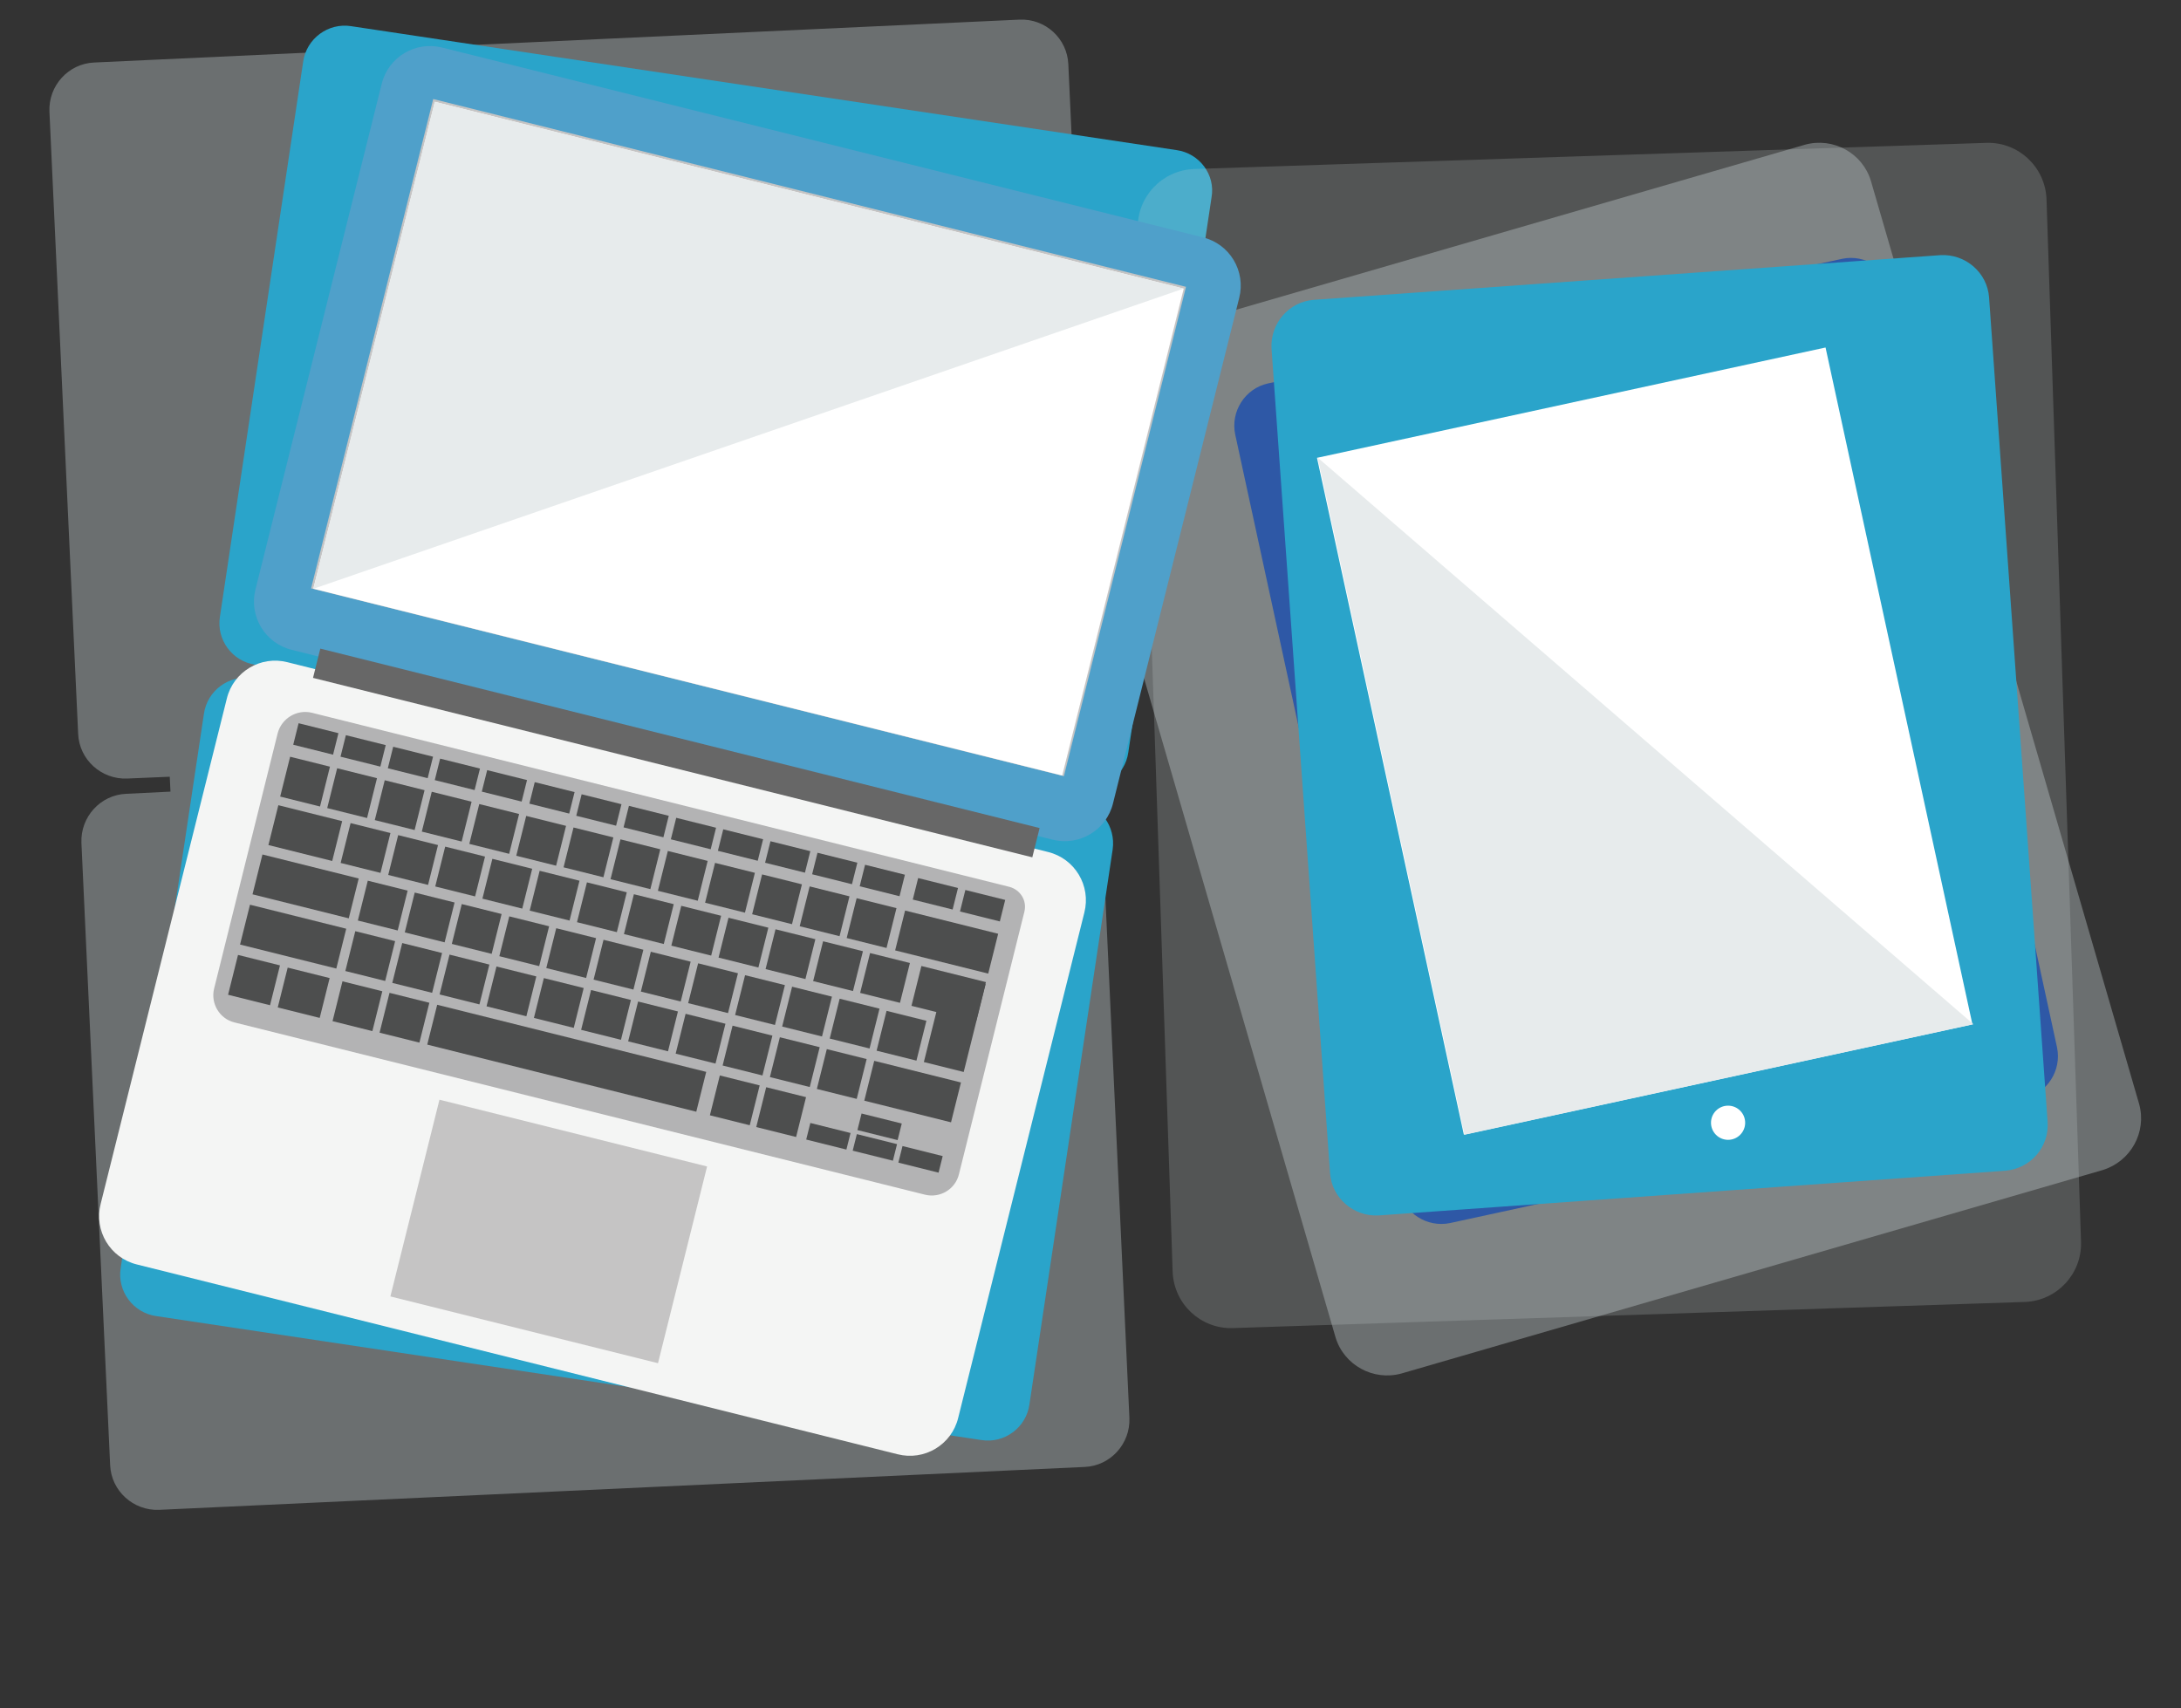 <?xml version="1.0" encoding="UTF-8"?>
<!-- Generator: Adobe Illustrator 23.0.4, SVG Export Plug-In . SVG Version: 6.00 Build 0)  -->
<svg xmlns="http://www.w3.org/2000/svg" xmlns:xlink="http://www.w3.org/1999/xlink" id="Layer_1" x="0px" y="0px" viewBox="0 0 600 470" style="enable-background:new 0 0 600 470;" xml:space="preserve">
<rect x="0" y="0" width="600" height="470" fill="#333333" stroke="none"/>
<style type="text/css">
	.st0{opacity:0.39;fill:#C4CDD0;enable-background:new    ;}
	.st1{fill:#2AA4CA;}
	.st2{opacity:0.22;fill:#C4CDD0;enable-background:new    ;}
	.st3{fill:url(#Path_686_1_);}
	.st4{fill:#FFFFFF;}
	.st5{fill:#E7EBEC;}
	.st6{fill:#F4F5F4;}
	.st7{fill:url(#Rectangle_747_1_);}
	.st8{fill:#B3B3B4;}
	.st9{fill:#4D4E4E;}
	.st10{fill:#C5C4C4;}
	.st11{fill:#676767;}
</style>
<path id="Path_682" class="st0" d="M280.5,5.4L25.9,17.2c-7.1,0.3-12.6,6.4-12.3,13.5l7.9,171.2c0.3,7.1,6.4,12.6,13.5,12.3l0,0  l11.7-0.5l0.2,4.1l-12.2,0.6c-7.1,0.3-12.6,6.4-12.3,13.5l0,0l7.9,171.2c0.3,7.1,6.4,12.6,13.5,12.3l0,0l254.6-11.8  c7.1-0.3,12.6-6.4,12.3-13.5l0,0l-7.9-171.2c-0.3-7.1-6.4-12.6-13.5-12.3l-7.2,0.3l-0.2-4.1l7.6-0.4c7.1-0.3,12.6-6.4,12.3-13.5l0,0  l-7.9-171.2C293.6,10.6,287.6,5.1,280.5,5.4z"></path>
<path id="Path_683" class="st1" d="M323.7,41.3L96.6,7.2c-6.3-1-12.3,3.4-13.2,9.8l0,0L60.5,169.7c-1,6.3,3.4,12.3,9.8,13.2l0,0  l10.5,1.6l-0.6,3.7l-10.9-1.6c-6.3-1-12.3,3.4-13.2,9.8l0,0L33.2,348.9c-1,6.3,3.4,12.3,9.8,13.2l0,0l227,34.1  c6.3,1,12.3-3.4,13.2-9.8l0,0l22.9-152.7c0.9-6.3-3.4-12.3-9.8-13.2l-6.4-1l0.5-3.7l6.8,1c6.3,0.9,12.3-3.4,13.2-9.8l22.9-152.7  C334.4,48.1,330,42.2,323.7,41.3z"></path>
<path id="Path_684" class="st2" d="M557.2,358.2L339,365.4c-8.7,0.2-16-6.6-16.4-15.4L313,62.9c-0.2-8.7,6.6-16,15.4-16.4l218.2-7.2  c8.7-0.2,16,6.6,16.4,15.4l9.5,287.1C572.7,350.5,565.9,357.8,557.2,358.2z"></path>
<path id="Path_685" class="st0" d="M578.5,321.9l-193,56c-7.7,2.1-15.8-2.3-18.1-10l-73.8-254c-2.1-7.7,2.3-15.8,10-18.1l193-56  c7.7-2.1,15.8,2.3,18.1,10l73.8,254C590.6,311.5,586.2,319.5,578.5,321.9z"></path>
<linearGradient id="Path_686_1_" gradientUnits="userSpaceOnUse" x1="-1476.673" y1="574.716" x2="-1474.533" y2="574.716" gradientTransform="matrix(110.356 0 0 129.396 196792.297 -74162.086)">
	<stop offset="0" style="stop-color:#2E58A6"></stop>
	<stop offset="0.815" style="stop-color:#4FA0CA"></stop>
</linearGradient>
<path id="Path_686" class="st3" d="M506.8,71.2l-158,34.3c-6.3,1.4-10.3,7.7-9,14l45.1,208c1.4,6.3,7.7,10.3,14,9l158-34.3  c6.3-1.4,10.3-7.7,9-14l-45.1-208C519.3,73.9,513.1,69.9,506.8,71.2z"></path>
<path id="Path_687" class="st1" d="M551.7,322.1l-172.4,12.3c-6.9,0.4-12.9-4.8-13.4-11.6L349.8,95.9c-0.4-6.9,4.8-12.9,11.6-13.4  l172.4-12.3c6.9-0.4,12.9,4.8,13.4,11.6l16.1,226.8C563.8,315.6,558.6,321.5,551.7,322.1z"></path>
<circle id="Ellipse_105" class="st4" cx="475.4" cy="308.9" r="4.7"></circle>
<rect id="Rectangle_745" x="381" y="108.6" transform="matrix(0.977 -0.212 0.212 0.977 -32.953 100.636)" class="st4" width="143.2" height="190.6"></rect>
<path id="Path_688" class="st5" d="M542.9,281.8l-140,30.4l-40.4-186.3L542.9,281.8z"></path>
<path id="Rectangle_746" class="st6" d="M79.1,182.2l209.2,52.2c7.4,1.8,11.9,9.3,10,16.7l-34.7,139c-1.8,7.4-9.3,11.9-16.7,10  L37.7,347.9c-7.4-1.8-11.9-9.3-10-16.7l34.7-139C64.2,184.8,71.7,180.3,79.1,182.2z"></path>
<linearGradient id="Rectangle_747_1_" gradientUnits="userSpaceOnUse" x1="-1804.956" y1="572.607" x2="-1802.903" y2="572.607" gradientTransform="matrix(114.874 28.677 -20.144 80.692 216220.766 4964.634)">
	<stop offset="0" style="stop-color:#2E58A6"></stop>
	<stop offset="0.815" style="stop-color:#4FA0CA"></stop>
</linearGradient>
<path id="Rectangle_747" class="st7" d="M121.7,13.1l209.2,52.2c7.4,1.8,11.9,9.3,10,16.7l-34.7,139c-1.8,7.4-9.3,11.9-16.7,10  L80.3,178.8c-7.4-1.8-11.9-9.3-10-16.7l34.7-139C106.8,15.7,114.3,11.2,121.7,13.1z"></path>
<path id="Rectangle_748" class="st8" d="M85.8,196.1L277.7,244c3,0.8,4.9,3.8,4.1,6.9l-18,72.2c-1,4.1-5.2,6.6-9.3,5.6l-190-47.4  c-4.1-1-6.6-5.2-5.6-9.3l17.5-70.3C77.5,197.6,81.7,195.1,85.8,196.1L85.8,196.1z"></path>
<g id="Group_560" transform="translate(1383.174 -3171.361)">
	
		<rect id="Rectangle_749" x="-1304.4" y="3381.7" transform="matrix(0.242 -0.97 0.97 0.242 -4270.679 1306.882)" class="st9" width="11.3" height="11.3"></rect>
	
		<rect id="Rectangle_750" x="-1291.4" y="3384.9" transform="matrix(0.242 -0.97 0.97 0.242 -4263.991 1321.884)" class="st9" width="11.3" height="11.3"></rect>
	
		<rect id="Rectangle_751" x="-1278.4" y="3388.2" transform="matrix(0.242 -0.97 0.97 0.242 -4257.251 1337)" class="st9" width="11.3" height="11.3"></rect>
	
		<rect id="Rectangle_752" x="-1265.4" y="3391.4" transform="matrix(0.242 -0.97 0.97 0.242 -4250.563 1352.003)" class="st9" width="11.3" height="11.3"></rect>
	
		<rect id="Rectangle_753" x="-1252.4" y="3394.8" transform="matrix(0.242 -0.97 0.97 0.242 -4243.939 1367.171)" class="st9" width="11.3" height="11.3"></rect>
	
		<rect id="Rectangle_754" x="-1239.5" y="3398" transform="matrix(0.242 -0.97 0.97 0.242 -4237.248 1382.175)" class="st9" width="11.3" height="11.3"></rect>
	
		<rect id="Rectangle_755" x="-1226.4" y="3401.2" transform="matrix(0.242 -0.97 0.97 0.242 -4230.51 1397.289)" class="st9" width="11.3" height="11.3"></rect>
	
		<rect id="Rectangle_756" x="-1213.5" y="3404.4" transform="matrix(0.242 -0.97 0.97 0.242 -4223.819 1412.293)" class="st9" width="11.3" height="11.3"></rect>
	
		<rect id="Rectangle_757" x="-1200.5" y="3407.7" transform="matrix(0.242 -0.97 0.97 0.242 -4217.133 1427.298)" class="st9" width="11.3" height="11.3"></rect>
	
		<rect id="Rectangle_758" x="-1187.5" y="3410.9" transform="matrix(0.242 -0.97 0.97 0.242 -4210.395 1442.413)" class="st9" width="11.3" height="11.3"></rect>
	
		<rect id="Rectangle_759" x="-1174.5" y="3414.1" transform="matrix(0.242 -0.97 0.97 0.242 -4203.704 1457.417)" class="st9" width="11.3" height="11.3"></rect>
	
		<rect id="Rectangle_760" x="-1161.5" y="3417.4" transform="matrix(0.242 -0.97 0.97 0.242 -4196.967 1472.532)" class="st9" width="11.3" height="11.3"></rect>
	
		<rect id="Rectangle_761" x="-1148.5" y="3420.7" transform="matrix(0.242 -0.97 0.97 0.242 -4190.389 1487.588)" class="st9" width="11.3" height="11.3"></rect>
	
		<rect id="Rectangle_762" x="-1298.8" y="3370" transform="matrix(0.242 -0.97 0.97 0.242 -4257.097 1300.882)" class="st9" width="6.1" height="11.3"></rect>
	
		<rect id="Rectangle_763" x="-1285.9" y="3373.3" transform="matrix(0.242 -0.97 0.97 0.242 -4250.41 1315.884)" class="st9" width="6.1" height="11.3"></rect>
	
		<rect id="Rectangle_764" x="-1272.8" y="3376.5" transform="matrix(0.242 -0.97 0.97 0.242 -4243.668 1331)" class="st9" width="6.1" height="11.3"></rect>
	
		<rect id="Rectangle_765" x="-1259.9" y="3379.7" transform="matrix(0.242 -0.97 0.97 0.242 -4236.982 1346.005)" class="st9" width="6.1" height="11.3"></rect>
	
		<rect id="Rectangle_766" x="-1246.9" y="3382.9" transform="matrix(0.242 -0.97 0.97 0.242 -4230.291 1361.008)" class="st9" width="6.1" height="11.3"></rect>
	
		<rect id="Rectangle_767" x="-1233.9" y="3386.2" transform="matrix(0.242 -0.97 0.97 0.242 -4223.553 1376.124)" class="st9" width="6.1" height="11.3"></rect>
	
		<rect id="Rectangle_768" x="-1221" y="3389.5" transform="matrix(0.242 -0.97 0.97 0.242 -4216.977 1391.176)" class="st9" width="6.1" height="11.3"></rect>
	
		<rect id="Rectangle_769" x="-1207.9" y="3392.7" transform="matrix(0.242 -0.97 0.97 0.242 -4210.238 1406.296)" class="st9" width="6.1" height="11.3"></rect>
	
		<rect id="Rectangle_770" x="-1195" y="3396" transform="matrix(0.242 -0.97 0.97 0.242 -4203.551 1421.298)" class="st9" width="6.1" height="11.3"></rect>
	
		<rect id="Rectangle_771" x="-1182" y="3399.2" transform="matrix(0.242 -0.97 0.97 0.242 -4196.86 1436.301)" class="st9" width="6.1" height="11.3"></rect>
	
		<rect id="Rectangle_772" x="-1169" y="3402.4" transform="matrix(0.242 -0.97 0.97 0.242 -4190.122 1451.416)" class="st9" width="6.1" height="11.3"></rect>
	
		<rect id="Rectangle_773" x="-1156" y="3405.6" transform="matrix(0.242 -0.97 0.97 0.242 -4183.435 1466.422)" class="st9" width="6.1" height="11.3"></rect>
	
		<rect id="Rectangle_774" x="-1143" y="3408.9" transform="matrix(0.242 -0.97 0.97 0.242 -4176.695 1481.538)" class="st9" width="6.1" height="11.3"></rect>
	
		<rect id="Rectangle_775" x="-1128.4" y="3412.6" transform="matrix(0.242 -0.97 0.97 0.242 -4169.215 1498.461)" class="st9" width="6.1" height="11.3"></rect>
	
		<rect id="Rectangle_776" x="-1115.4" y="3415.8" transform="matrix(0.242 -0.97 0.97 0.242 -4162.478 1513.576)" class="st9" width="6.1" height="11.3"></rect>
	
		<rect id="Rectangle_777" x="-1287.7" y="3400" transform="matrix(0.242 -0.97 0.97 0.242 -4275.837 1336.912)" class="st9" width="11.3" height="11.3"></rect>
	
		<rect id="Rectangle_778" x="-1304.4" y="3392.5" transform="matrix(0.242 -0.97 0.97 0.242 -4284.396 1317.605)" class="st9" width="11.3" height="18.1"></rect>
	
		<rect id="Rectangle_779" x="-1274.7" y="3403.3" transform="matrix(0.242 -0.97 0.97 0.242 -4269.097 1352.031)" class="st9" width="11.3" height="11.3"></rect>
	
		<rect id="Rectangle_780" x="-1261.7" y="3406.5" transform="matrix(0.242 -0.97 0.97 0.242 -4262.41 1367.033)" class="st9" width="11.3" height="11.3"></rect>
	
		<rect id="Rectangle_781" x="-1248.7" y="3409.8" transform="matrix(0.242 -0.97 0.97 0.242 -4255.781 1382.199)" class="st9" width="11.3" height="11.3"></rect>
	
		<rect id="Rectangle_782" x="-1235.8" y="3413.1" transform="matrix(0.242 -0.97 0.97 0.242 -4249.094 1397.202)" class="st9" width="11.3" height="11.3"></rect>
	
		<rect id="Rectangle_783" x="-1222.7" y="3416.3" transform="matrix(0.242 -0.97 0.97 0.242 -4242.357 1412.32)" class="st9" width="11.3" height="11.3"></rect>
	
		<rect id="Rectangle_784" x="-1209.8" y="3419.5" transform="matrix(0.242 -0.97 0.97 0.242 -4235.667 1427.323)" class="st9" width="11.3" height="11.3"></rect>
	
		<rect id="Rectangle_785" x="-1196.8" y="3422.8" transform="matrix(0.242 -0.97 0.97 0.242 -4228.979 1442.326)" class="st9" width="11.3" height="11.3"></rect>
	
		<rect id="Rectangle_786" x="-1183.8" y="3426" transform="matrix(0.242 -0.97 0.97 0.242 -4222.238 1457.441)" class="st9" width="11.3" height="11.3"></rect>
	
		<rect id="Rectangle_787" x="-1170.8" y="3429.2" transform="matrix(0.242 -0.97 0.97 0.242 -4215.551 1472.447)" class="st9" width="11.3" height="11.3"></rect>
	
		<rect id="Rectangle_788" x="-1157.8" y="3432.5" transform="matrix(0.242 -0.97 0.97 0.242 -4208.813 1487.562)" class="st9" width="11.3" height="11.3"></rect>
	
		<rect id="Rectangle_789" x="-1144.8" y="3435.8" transform="matrix(0.242 -0.97 0.97 0.242 -4202.235 1502.616)" class="st9" width="11.3" height="11.3"></rect>
	
		<rect id="Rectangle_790" x="-1283" y="3415.9" transform="matrix(0.242 -0.97 0.97 0.242 -4287.666 1353.466)" class="st9" width="11.3" height="11.3"></rect>
	
		<rect id="Rectangle_791" x="-1304.2" y="3402.6" transform="matrix(0.242 -0.97 0.97 0.242 -4298.615 1328.911)" class="st9" width="11.3" height="27.3"></rect>
	
		<rect id="Rectangle_792" x="-1270.1" y="3419.1" transform="matrix(0.242 -0.97 0.97 0.242 -4280.979 1368.471)" class="st9" width="11.3" height="11.3"></rect>
	
		<rect id="Rectangle_793" x="-1257.1" y="3422.3" transform="matrix(0.242 -0.97 0.97 0.242 -4274.288 1383.475)" class="st9" width="11.3" height="11.3"></rect>
	
		<rect id="Rectangle_794" x="-1244.1" y="3425.7" transform="matrix(0.242 -0.97 0.97 0.242 -4267.663 1398.64)" class="st9" width="11.3" height="11.3"></rect>
	
		<rect id="Rectangle_795" x="-1231.2" y="3428.9" transform="matrix(0.242 -0.97 0.97 0.242 -4260.973 1413.643)" class="st9" width="11.3" height="11.3"></rect>
	
		<rect id="Rectangle_796" x="-1218.1" y="3432.1" transform="matrix(0.242 -0.97 0.97 0.242 -4254.235 1428.761)" class="st9" width="11.3" height="11.3"></rect>
	
		<rect id="Rectangle_797" x="-1205.2" y="3435.4" transform="matrix(0.242 -0.97 0.97 0.242 -4247.548 1443.763)" class="st9" width="11.3" height="11.3"></rect>
	
		<rect id="Rectangle_798" x="-1192.1" y="3438.6" transform="matrix(0.242 -0.97 0.97 0.242 -4240.807 1458.879)" class="st9" width="11.3" height="11.3"></rect>
	
		<rect id="Rectangle_799" x="-1179.2" y="3441.8" transform="matrix(0.242 -0.97 0.97 0.242 -4234.119 1473.882)" class="st9" width="11.3" height="11.3"></rect>
	
		<rect id="Rectangle_800" x="-1166.2" y="3445" transform="matrix(0.242 -0.97 0.97 0.242 -4227.429 1488.888)" class="st9" width="11.3" height="11.3"></rect>
	
		<rect id="Rectangle_801" x="-1153.2" y="3448.3" transform="matrix(0.242 -0.97 0.97 0.242 -4220.692 1504.004)" class="st9" width="11.3" height="11.3"></rect>
	
		<rect id="Rectangle_802" x="-1140.3" y="3451.6" transform="matrix(0.242 -0.97 0.97 0.242 -4214.116 1519.056)" class="st9" width="11.3" height="11.3"></rect>
	
		<rect id="Rectangle_803" x="-1132.4" y="3448.2" transform="matrix(0.242 -0.97 0.97 0.242 -4199.73 1530.669)" class="st9" width="24.9" height="11.3"></rect>
	
		<rect id="Rectangle_804" x="-1286.5" y="3429.8" transform="matrix(0.242 -0.97 0.97 0.242 -4303.742 1360.602)" class="st9" width="11.3" height="11.3"></rect>
	
		<rect id="Rectangle_805" x="-1307.7" y="3416.4" transform="matrix(0.242 -0.97 0.97 0.242 -4314.582 1335.996)" class="st9" width="11.3" height="27.3"></rect>
	
		<rect id="Rectangle_806" x="-1273.6" y="3433" transform="matrix(0.242 -0.97 0.97 0.242 -4297.054 1375.605)" class="st9" width="11.3" height="11.3"></rect>
	
		<rect id="Rectangle_807" x="-1260.5" y="3436.2" transform="matrix(0.242 -0.97 0.97 0.242 -4290.314 1390.721)" class="st9" width="11.3" height="11.3"></rect>
	
		<rect id="Rectangle_808" x="-1247.6" y="3439.4" transform="matrix(0.242 -0.97 0.97 0.242 -4283.627 1405.723)" class="st9" width="11.3" height="11.3"></rect>
	
		<rect id="Rectangle_809" x="-1234.6" y="3442.7" transform="matrix(0.242 -0.97 0.97 0.242 -4276.939 1420.729)" class="st9" width="11.3" height="11.3"></rect>
	
		<rect id="Rectangle_810" x="-1221.6" y="3445.9" transform="matrix(0.242 -0.97 0.97 0.242 -4270.199 1435.844)" class="st9" width="11.3" height="11.3"></rect>
	
		<rect id="Rectangle_811" x="-1208.6" y="3449.1" transform="matrix(0.242 -0.97 0.97 0.242 -4263.511 1450.847)" class="st9" width="11.3" height="11.3"></rect>
	
		<rect id="Rectangle_812" x="-1195.6" y="3452.5" transform="matrix(0.242 -0.97 0.97 0.242 -4256.886 1466.012)" class="st9" width="11.3" height="11.3"></rect>
	
		<rect id="Rectangle_813" x="-1182.7" y="3455.7" transform="matrix(0.242 -0.97 0.97 0.242 -4250.195 1481.018)" class="st9" width="11.3" height="11.3"></rect>
	
		<rect id="Rectangle_814" x="-1290" y="3443.5" transform="matrix(0.242 -0.97 0.97 0.242 -4319.708 1367.684)" class="st9" width="11.3" height="11.3"></rect>
	
		<rect id="Rectangle_815" x="-1277" y="3446.7" transform="matrix(0.242 -0.97 0.97 0.242 -4313.018 1382.688)" class="st9" width="11.3" height="11.3"></rect>
	
		<rect id="Rectangle_816" x="-1318.4" y="3436.1" transform="matrix(0.242 -0.97 0.97 0.242 -4334.395 1334.664)" class="st9" width="11.3" height="11.9"></rect>
	
		<rect id="Rectangle_817" x="-1304.8" y="3439.6" transform="matrix(0.242 -0.97 0.97 0.242 -4327.415 1350.498)" class="st9" width="11.3" height="11.9"></rect>
	
		<rect id="Rectangle_818" x="-1232.4" y="3425.4" transform="matrix(0.242 -0.97 0.97 0.242 -4290.035 1434.388)" class="st9" width="11.3" height="76.3"></rect>
	
		<rect id="Rectangle_819" x="-1186.1" y="3469.4" transform="matrix(0.242 -0.97 0.97 0.242 -4266.162 1488.101)" class="st9" width="11.3" height="11.3"></rect>
	
		<rect id="Rectangle_820" x="-1173.4" y="3472.7" transform="matrix(0.242 -0.97 0.97 0.242 -4259.681 1502.854)" class="st9" width="11.3" height="11.3"></rect>
	
		<rect id="Rectangle_821" x="-1157.1" y="3479.2" transform="matrix(0.242 -0.97 0.97 0.242 -4256.189 1520.53)" class="st9" width="4.7" height="11.4"></rect>
	
		<rect id="Rectangle_822" x="-1144.3" y="3482.4" transform="matrix(0.242 -0.97 0.97 0.242 -4249.598 1535.233)" class="st9" width="4.7" height="11.4"></rect>
	
		<rect id="Rectangle_823" x="-1143" y="3476.6" transform="matrix(0.242 -0.97 0.97 0.242 -4242.989 1532.232)" class="st9" width="4.7" height="11.4"></rect>
	
		<rect id="Rectangle_824" x="-1131.8" y="3485.6" transform="matrix(0.242 -0.97 0.97 0.242 -4243.167 1549.873)" class="st9" width="4.7" height="11.4"></rect>
	
		<rect id="Rectangle_825" x="-1169.6" y="3458.9" transform="matrix(0.242 -0.97 0.97 0.242 -4243.458 1496.133)" class="st9" width="11.3" height="11.3"></rect>
	
		<rect id="Rectangle_826" x="-1156.7" y="3462.1" transform="matrix(0.242 -0.97 0.97 0.242 -4236.767 1511.137)" class="st9" width="11.3" height="11.3"></rect>
	
		<rect id="Rectangle_827" x="-1137.2" y="3460.4" transform="matrix(0.242 -0.97 0.97 0.242 -4226.792 1533.689)" class="st9" width="11.3" height="24.6"></rect>
	
		<rect id="Rectangle_828" x="-1127.3" y="3436.6" transform="matrix(0.242 -0.97 0.97 0.242 -4193.123 1522.958)" class="st9" width="11.3" height="18.3"></rect>
	
		<rect id="Rectangle_829" x="-1127.9" y="3418.3" transform="matrix(0.242 -0.97 0.97 0.242 -4179.716 1511.548)" class="st9" width="11.3" height="26.4"></rect>
</g>
<rect id="Rectangle_830" x="123.2" y="300.9" transform="matrix(0.242 -0.97 0.97 0.242 -214.293 403.373)" class="st10" width="55.8" height="75.9"></rect>
<rect id="Rectangle_831" x="136.6" y="13.6" transform="matrix(0.242 -0.97 0.97 0.242 39.34 291.094)" class="st10" width="138.8" height="213.5"></rect>
<rect id="Rectangle_832" x="182" y="105.1" transform="matrix(0.242 -0.97 0.97 0.242 -59.88 337.611)" class="st11" width="8.3" height="204"></rect>
<rect id="Rectangle_833" x="136.9" y="14.5" transform="matrix(0.242 -0.97 0.97 0.242 39.003 291.25)" class="st4" width="138.1" height="212.4"></rect>
<path id="Path_689" class="st5" d="M86.2,162l33.4-134l206,51.4L86.2,162z"></path>
</svg>
